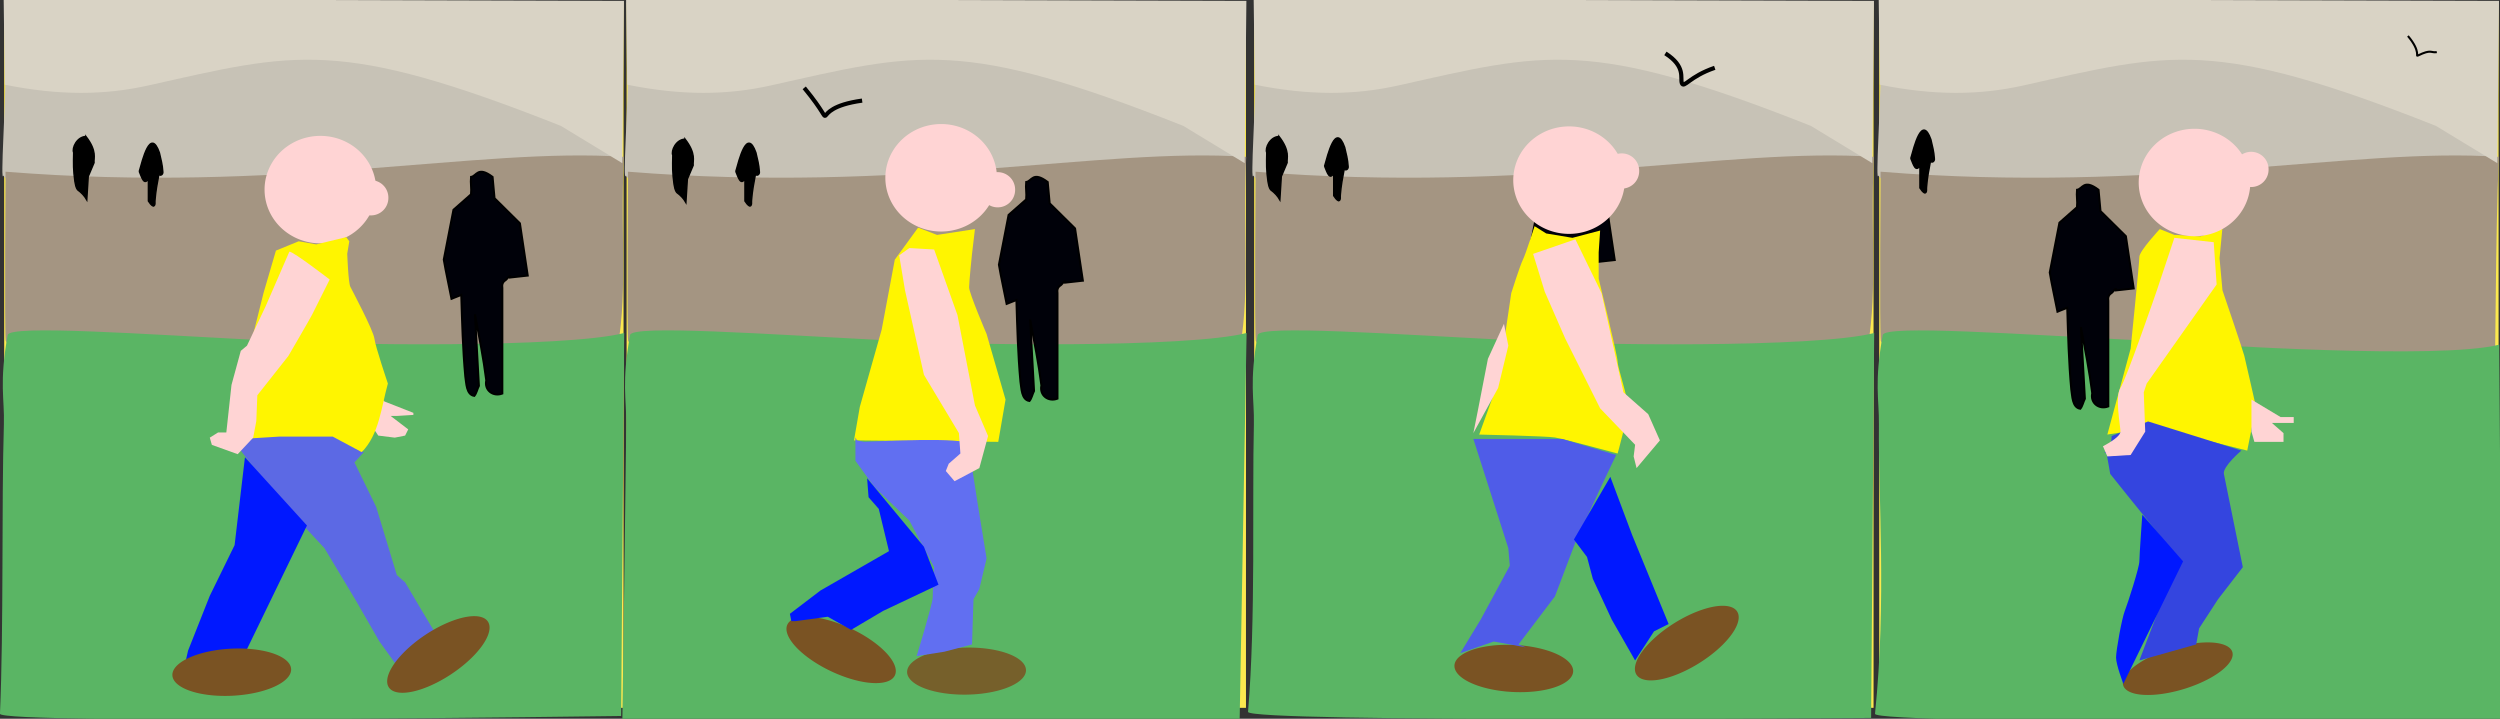 <?xml version="1.0" encoding="UTF-8"?>
<svg version="1.1" viewBox="0 0 1200 345" xmlns="http://www.w3.org/2000/svg">
<rect x="0" y="0" width="1200" height="345" fill="#333333" stroke="none"/>
<g transform="translate(0 -707.36)">
<g transform="translate(-76.994 -399.87)">
<g transform="matrix(.991 0 0 .981 381.78 5.653)">
<g transform="translate(-879.14 -14.348)" stroke-width="0">
<rect x="573.61" y="1138.6" width="300" height="345" fill="#fce94f"/>
<path d="m574.15 1174.4s20.699 0.927 24.309 1.678 41.455 1.678 43.862 0.175c2.407-1.503 49.769-15.142 52.778-15.142 77.349-4.442 125.17 6.996 175.31 54.803-43.383-10.692-283.58 31.69-297.13 7.215-1.713 5.236 1.185-36.873 0.871-48.729z" fill="#c7c2b6"/>
<path d="m873.72 1214c-1.783 40.774 2.347 68.901-4.052 99.06-89.25 11.327-276.32 25.685-295.31-9.002-0.614-4.305-0.098-82.789-0.098-82.789 133.59 10.837 229.72-12.114 299.46-7.269z" fill="#a49582"/>
<path d="m873.91 1300.2-1.482 187.39s-300.96 4.295-300.86-1.075c1.853-42.351 0.722-102.51 1.896-141.53 0.381-12.671-2.349-20.175 1.834-43.811 0.897-5.072 65.361-0.438 124.63 2.637 35.963 2.412 145.15 3.76 173.98-3.61z" fill="#5ab564"/>
<path d="m573.91 1178.7-0.549-41.912 300.45 0.912-0.827 79.402-29.717-18.237c-107.79-43.172-128.53-35.908-199.77-19.803-21.216 4.796-43.167 5.03-69.591-0.362z" fill="#d9d3c5"/>
</g>
<path d="m-79.395 1218c0.315-3.154-0.315-5.362 0-8.516 2.723-0.331 3.155-5.519 10.409 0 0.315 3.47 0.631 6.939 0.946 10.409 4.1 4.1 8.201 8.201 12.301 12.301 1.262 8.516 2.523 17.032 3.785 25.549-2.839 0.315-5.678 0.631-8.516 0.946 0.291-2.109-1.571 0.979-2.314 1.368-1.398 0.893-1.7 2.241-1.471 3.808v51.599c-4.485 1.74-8.787-1.671-7.759-6.428-1.366-10.861-3.481-21.612-5.489-32.369 0.631 11.67 1.262 23.341 1.893 35.011-0.794 1.601-1.123 3.587-2.218 4.938-3.947-0.634-3.813-6.35-4.352-9.564-1.201-13.249-1.546-26.557-1.947-39.848-1.577 0.631-3.154 1.262-4.731 1.893-1.217-6.385-2.674-12.769-3.741-19.154 1.562-8.124 3.125-16.249 4.687-24.373 2.839-2.523 5.678-5.047 8.516-7.57z" fill="#000109" stroke="#000" stroke-width="1px"/>
<path d="m-265.93 1189.7c-4.354 0.126-6.893 5.705-5.927 7.861-0.129 5.752-0.193 8.466 0.593 14.181 0.274 1.4 0.424 2.943 1.386 4.093 1.776 1.288 3.281 2.926 4.345 4.8 0.234-3.799 0.468-7.598 0.703-11.397 0.937-2.235 1.874-4.469 2.811-6.704-0.258-2.257 1.611-5.557-3.91-12.835z" stroke="#000" stroke-width=".725px"/>
<path d="m-240.09 1206.8c1.223 2.934 2.278 7.022 4.424 3.618v10.854c0.678 0.949 1.345 2.134 2.427 2.48 1.118-0.324 0.58-2.13 0.78-3.099 0.314-4.185 1.068-8.308 1.849-12.406 0.95 0.953 2.16-0.137 1.896-1.447-0.151-3.143-0.961-6.186-1.663-9.213-4.387-12.484-8.172 3.775-9.712 9.213z" stroke="#000" stroke-width=".715px"/>
</g>
<g transform="matrix(.991 0 0 .981 680.54 5.653)">
<g transform="translate(-879.14 -14.348)" stroke-width="0">
<rect x="573.61" y="1138.6" width="300" height="345" fill="#fce94f"/>
<path d="m574.15 1174.4s20.699 0.927 24.309 1.678 41.455 1.678 43.862 0.175c2.407-1.503 49.769-15.142 52.778-15.142 77.349-4.442 125.17 6.996 175.31 54.803-43.383-10.692-283.58 31.69-297.13 7.215-1.713 5.236 1.185-36.873 0.871-48.729z" fill="#c7c2b6"/>
<path d="m873.72 1214c-1.783 40.774 2.347 68.901-4.052 99.06-89.25 11.327-276.32 25.685-295.31-9.002-0.614-4.305-0.098-82.789-0.098-82.789 133.59 10.837 229.72-12.114 299.46-7.269z" fill="#a49582"/>
<path d="m873.91 1300.2-3.358 189.28s-299.08 5.242-298.99-0.128c0 0 1.531-108.21 1.896-144.37 0.128-12.676-2.349-20.175 1.834-43.811 0.897-5.072 65.361-0.438 124.63 2.637 35.963 2.412 145.15 3.76 173.98-3.61z" fill="#5ab564"/>
<path d="m573.91 1178.7-0.549-41.912 300.45 0.912-0.827 79.402-29.717-18.237c-107.79-43.172-128.53-35.908-199.77-19.803-21.216 4.796-43.167 5.03-69.591-0.362z" fill="#d9d3c5"/>
</g>
<path d="m-111.98 1220.5c0.315-3.154-0.315-5.362 0-8.516 2.723-0.331 3.155-5.519 10.409 0 0.315 3.47 0.631 6.939 0.946 10.409 4.1 4.1 8.201 8.201 12.301 12.301 1.262 8.516 2.523 17.032 3.785 25.549-2.839 0.315-5.678 0.631-8.516 0.946 0.291-2.109-1.571 0.979-2.314 1.368-1.398 0.893-1.7 2.241-1.471 3.808v51.599c-4.485 1.74-8.787-1.671-7.759-6.428-1.366-10.861-3.481-21.612-5.489-32.369 0.631 11.67 1.262 23.341 1.893 35.011-0.794 1.601-1.123 3.587-2.218 4.938-3.947-0.634-3.813-6.35-4.352-9.564-1.201-13.249-1.546-26.557-1.947-39.848-1.577 0.631-3.154 1.262-4.731 1.893-1.217-6.385-2.674-12.769-3.741-19.154 1.562-8.124 3.125-16.249 4.687-24.373 2.839-2.523 5.678-5.047 8.516-7.57z" fill="#000109" stroke="#000" stroke-width="1px"/>
<path d="m-277.21 1191c-4.354 0.126-6.893 5.705-5.927 7.861-0.129 5.752-0.193 8.466 0.593 14.181 0.274 1.4 0.424 2.943 1.386 4.093 1.776 1.288 3.281 2.926 4.345 4.8 0.234-3.799 0.468-7.598 0.703-11.397 0.937-2.235 1.874-4.469 2.811-6.704-0.258-2.257 1.611-5.557-3.91-12.835z" stroke="#000" stroke-width=".725px"/>
<path d="m-252.62 1206.8c1.223 2.934 2.278 7.022 4.424 3.618v10.854c0.678 0.949 1.345 2.134 2.427 2.48 1.118-0.324 0.58-2.13 0.78-3.099 0.314-4.185 1.068-8.308 1.849-12.406 0.95 0.953 2.16-0.137 1.896-1.447-0.151-3.143-0.961-6.186-1.663-9.213-4.387-12.484-8.172 3.775-9.712 9.213z" stroke="#000" stroke-width=".715px"/>
</g>
<g transform="matrix(.991 0 0 .981 981.78 5.653)">
<g transform="translate(-879.14 -14.348)" stroke-width="0">
<rect x="573.61" y="1138.6" width="300" height="345" fill="#fce94f"/>
<path d="m574.15 1174.4s20.699 0.927 24.309 1.678 41.455 1.678 43.862 0.175c2.407-1.503 49.769-15.142 52.778-15.142 77.349-4.442 125.17 6.996 175.31 54.803-43.383-10.692-283.58 31.69-297.13 7.215-1.713 5.236 1.185-36.873 0.871-48.729z" fill="#c7c2b6"/>
<path d="m873.72 1214c-1.783 40.774 2.347 68.901-4.052 99.06-89.25 11.327-276.32 25.685-295.31-9.002-0.614-4.305-0.098-82.789-0.098-82.789 133.59 10.837 229.72-12.114 299.46-7.269z" fill="#a49582"/>
<path d="m873.91 1300.2-1.482 188.34s-301.9 2.401-301.8-2.968c3.805-45.434 1.962-103.39 2.834-140.58 0.297-12.673-2.349-20.175 1.834-43.811 0.897-5.072 65.361-0.438 124.63 2.637 35.963 2.412 145.15 3.76 173.98-3.61z" fill="#5ab564"/>
<path d="m573.91 1178.7-0.549-41.912 300.45 0.912-0.827 79.402-29.717-18.237c-107.79-43.172-128.53-35.908-199.77-19.803-21.216 4.796-43.167 5.03-69.591-0.362z" fill="#d9d3c5"/>
</g>
<path d="m-158.34 1210.4c0.315-3.154-0.315-5.362 0-8.516 2.723-0.331 3.155-5.519 10.409 0 0.315 3.47 0.631 6.939 0.946 10.409 4.1 4.1 8.201 8.201 12.301 12.301 1.262 8.516 2.523 17.032 3.785 25.549-2.839 0.315-5.678 0.631-8.516 0.946 0.291-2.109-1.571 0.979-2.314 1.368-1.398 0.893-1.7 2.241-1.471 3.808v51.599c-4.485 1.74-8.787-1.671-7.759-6.428-1.366-10.861-3.481-21.612-5.489-32.369 0.631 11.67 1.262 23.341 1.893 35.011-0.794 1.601-1.123 3.587-2.218 4.938-3.947-0.634-3.813-6.35-4.352-9.564-1.201-13.249-1.546-26.557-1.947-39.848-1.577 0.631-3.154 1.262-4.731 1.893-1.217-6.385-2.674-12.769-3.741-19.154 1.562-8.124 3.125-16.249 4.687-24.373 2.839-2.523 5.678-5.047 8.516-7.57z" fill="#000109" stroke="#000" stroke-width="1px"/>
<path d="m-293.5 1189.7c-4.354 0.126-6.893 5.705-5.927 7.861-0.129 5.752-0.193 8.466 0.593 14.181 0.274 1.4 0.424 2.943 1.386 4.093 1.776 1.288 3.281 2.926 4.345 4.8 0.234-3.799 0.468-7.598 0.703-11.397 0.937-2.235 1.874-4.469 2.811-6.704-0.258-2.257 1.611-5.557-3.91-12.835z" stroke="#000" stroke-width=".725px"/>
<path d="m-271.42 1204.2c1.223 2.934 2.278 7.022 4.424 3.618v10.854c0.678 0.949 1.345 2.134 2.427 2.48 1.118-0.324 0.58-2.13 0.78-3.099 0.314-4.185 1.068-8.308 1.849-12.406 0.95 0.953 2.16-0.137 1.896-1.447-0.151-3.143-0.961-6.186-1.663-9.213-4.387-12.484-8.172 3.775-9.712 9.213z" stroke="#000" stroke-width=".715px"/>
</g>
<g transform="matrix(.991 0 0 .981 1281.8 5.653)">
<g transform="translate(-879.14 -14.348)" stroke-width="0">
<rect x="573.61" y="1138.6" width="300" height="345" fill="#fce94f"/>
<path d="m574.15 1174.4s20.699 0.927 24.309 1.678 41.455 1.678 43.862 0.175c2.407-1.503 49.769-15.142 52.778-15.142 77.349-4.442 125.17 6.996 175.31 54.803-43.383-10.692-283.58 31.69-297.13 7.215-1.713 5.236 1.185-36.873 0.871-48.729z" fill="#c7c2b6"/>
<path d="m873.72 1214c-1.783 40.774-1.404 102.99-2.177 102.85-89.25 11.327-278.2 21.897-297.18-12.789-0.614-4.305-0.098-82.789-0.098-82.789 133.59 10.837 229.72-12.114 299.46-7.269z" fill="#a49582"/>
<path d="m873.91 1305.9 1.331 184.55s-303.77 1.454-303.67-3.915c5.635-55.717 1.531-105.37 1.896-141.53 0.128-12.676-2.349-20.175 1.834-43.811 0.897-5.072 65.361-0.438 124.63 2.637 35.963 2.412 145.15 9.441 173.98 2.071z" fill="#5ab564"/>
<path d="m573.91 1178.7-0.549-41.912 300.45 0.912-0.827 79.402-29.717-18.237c-107.79-43.172-128.53-35.908-199.77-19.803-21.216 4.796-43.167 5.03-69.591-0.362z" fill="#d9d3c5"/>
</g>
<path d="m-209.72 1224.3c0.315-3.154-0.315-5.362 0-8.516 2.723-0.331 3.155-5.519 10.409 0 0.315 3.47 0.631 6.939 0.946 10.409 4.1 4.1 8.201 8.201 12.301 12.301 1.262 8.516 2.523 17.032 3.785 25.549-2.839 0.315-5.678 0.631-8.516 0.946 0.291-2.109-1.571 0.979-2.314 1.368-1.398 0.893-1.7 2.241-1.471 3.808v51.599c-4.485 1.74-8.787-1.671-7.759-6.428-1.366-10.861-3.481-21.612-5.489-32.369 0.631 11.67 1.262 23.341 1.893 35.011-0.794 1.601-1.123 3.587-2.218 4.938-3.947-0.634-3.813-6.35-4.352-9.564-1.201-13.249-1.546-26.557-1.947-39.848-1.577 0.631-3.154 1.262-4.731 1.893-1.217-6.385-2.674-12.769-3.741-19.154 1.562-8.124 3.125-16.249 4.687-24.373 2.839-2.523 5.678-5.047 8.516-7.57z" fill="#000109" stroke="#000" stroke-width="1px"/>
<path d="m-290.22 1200.4c1.223 2.934 2.278 7.022 4.424 3.618v10.854c0.678 0.949 1.345 2.134 2.427 2.48 1.118-0.324 0.58-2.13 0.78-3.099 0.314-4.185 1.068-8.308 1.849-12.406 0.95 0.953 2.16-0.137 1.896-1.447-0.151-3.143-0.961-6.186-1.663-9.213-4.387-12.484-8.172 3.775-9.712 9.213z" stroke="#000" stroke-width=".715px"/>
</g>
</g>
<path transform="translate(0 707.36)" d="m110.62 209.58 18.85 25.299 26.291 28.275 14.882 24.803 11.409 19.842 8.929 12.401 9.921-4.465s11.409-6.945 9.921-8.929c-1.488-1.984-16.37-27.283-16.37-27.283l-3.968-3.472-9.921-32.74-10.417-21.33 4.465-4.961-13.394-7.937h-41.173z" fill="#5c69e4" stroke-width="0"/>
<path transform="translate(0 707.36)" d="m117.57 219.5-4.961 42.165-11.905 24.307-10.417 26.291-1.488 6.449 13.89 2.48 12.401-2.48 32.244-66.471z" fill="#0018ff" stroke-width="0"/>
<path transform="matrix(1.454 -.962 .949 1.473 -245.61 548.4)" d="m89.29 368.81a16.37 6.449 0 1 1-32.74 0 16.37 6.449 0 1 1 32.74 0z" fill="#7a5323" stroke-width="0"/>
<path transform="matrix(1.741 -.089 .068 1.751 -40.79 390.72)" d="m89.29 368.81a16.37 6.449 0 1 1-32.74 0 16.37 6.449 0 1 1 32.74 0z" fill="#7a5323" stroke-width="0"/>
<path transform="matrix(1 0 0 1.04 136.91 689.79)" d="m43.653 104.41a26.787 24.803 0 1 1-53.574 0 26.787 24.803 0 1 1 53.574 0z" fill="#ffd4d4" stroke-width="0"/>
<path transform="translate(0 707.36)" d="m177.59 186.26 6.945 6.449 13.89 5.457v0.992l-7.937 0.496h-2.976l8.433 6.449-1.488 2.976-4.961 0.992-7.937-0.992-3.968-5.953-0.496-4.465h-1.984z" fill="#ffd4d4" stroke-width="0"/>
<path transform="translate(0 707.36)" d="m143.36 115.82-10.913 4.465-5.953 20.338-4.961 19.842-2.48 36.212-0.992 13.89 15.874-0.992h25.795l13.89 7.441c8.416-8.392 9.454-21.869 12.567-32.913 0 0-5.982-17.623-6.478-21.591-0.496-3.968-10.554-22.881-11.546-24.865-0.992-1.984-1.488-15.874-1.488-15.874l0.992-5.953-1.488-1.984-14.386 3.472z" fill="#fff500" stroke-width="0"/>
<path transform="translate(0 707.36)" d="m138.9 120.78c1.984 0 19.346 13.394 19.346 13.394s-7.441 14.882-8.433 16.866-11.409 19.842-11.409 19.842l-14.882 18.85-0.496 12.401-1.488 7.937-7.441 7.937-12.401-4.465-0.992-3.472 3.968-2.48h3.968l2.48-22.819 4.465-16.37 2.976-2.48 8.929-18.85z" fill="#ffd4d4" stroke-width="0"/>
<path transform="matrix(1 0 0 1.04 434.89 684.11)" d="m43.653 104.41a26.787 24.803 0 1 1-53.574 0 26.787 24.803 0 1 1 53.574 0z" fill="#ffd4d4" stroke-width="0"/>
<path transform="matrix(1 0 0 1.04 736.28 685.24)" d="m43.653 104.41a26.787 24.803 0 1 1-53.574 0 26.787 24.803 0 1 1 53.574 0z" fill="#ffd4d4" stroke-width="0"/>
<path transform="translate(0 707.36)" d="m1036.7 109.96s-9.793 10.493-9.793 13.291c0 2.798-4.197 44.069-4.197 44.069l-11.192 41.271 22.384-3.498 44.769 11.192 4.197-20.985s-4.897-21.685-5.596-24.483c-0.7-2.798-10.493-31.478-10.493-31.478l-1.399-15.389 1.399-14.69-10.493 4.197-12.591-0.7z" fill="#fff500" stroke-width="0"/>
<path transform="matrix(1 0 0 1.04 1036.5 686.38)" d="m43.653 104.41a26.787 24.803 0 1 1-53.574 0 26.787 24.803 0 1 1 53.574 0z" fill="#ffd4d4" stroke-width="0"/>
<path transform="matrix(1.743 -.026 .005 1.752 335 385.23)" d="m89.29 368.81a16.37 6.449 0 1 1-32.74 0 16.37 6.449 0 1 1 32.74 0z" fill="#7a5323" fill-opacity=".867" stroke-width="0"/>
<path transform="matrix(1.574 .749 -.772 1.573 573.69 384.59)" d="m89.29 368.81a16.37 6.449 0 1 1-32.74 0 16.37 6.449 0 1 1 32.74 0z" fill="#7a5323" stroke-width="0"/>
<path transform="matrix(1.74 .093 -.115 1.748 642.16 376.77)" d="m89.29 368.81a16.37 6.449 0 1 1-32.74 0 16.37 6.449 0 1 1 32.74 0z" fill="#7a5323" stroke-width="0"/>
<path transform="matrix(1.479 -.921 .908 1.499 366.94 530.36)" d="m89.29 368.81a16.37 6.449 0 1 1-32.74 0 16.37 6.449 0 1 1 32.74 0z" fill="#7a5323" stroke-width="0"/>
<path transform="matrix(1.6 -.489 .458 1.512 759.74 506.35)" d="m89.29 368.81a16.37 6.449 0 1 1-32.74 0 16.37 6.449 0 1 1 32.74 0z" fill="#7a5323" stroke-width="0"/>
<path transform="translate(0 707.36)" d="m440.69 109.26-11.192 15.389-6.296 33.577-10.493 37.074-2.798 16.089 69.252 0.7 3.498-20.286-9.094-31.478s-8.394-19.586-8.394-22.384c0-2.798 1.399-16.089 1.399-16.089l1.399-11.892-18.187 2.798z" fill="#fff500" stroke-width="0"/>
<path transform="translate(0 707.36)" d="m414.81 212.09c2.798 0 50.365-2.798 50.365 1.399 0 4.197 8.394 54.562 8.394 54.562l-3.498 14.69-2.798 4.897-0.7 21.685-13.291 3.498-13.291 2.099s7.695-25.182 7.695-27.981c0-2.798 0.7-14.69 0.7-14.69l-11.892-22.384-16.788-16.089-9.094-12.591v-11.192l0.7 1.399z" fill="#616ff1" stroke-width="0"/>
<path transform="translate(0 707.36)" d="m416.21 229.58 27.281 32.877 6.995 18.187-26.582 12.591-15.389 9.094-11.192-6.296-15.389 2.099h-2.099l-0.7-3.498 14.69-11.192 32.877-18.887-4.897-20.286-4.897-5.596z" fill="#0018ff" stroke-width="0"/>
<path transform="translate(0 707.36)" d="m436.5 119.06 11.892 0.7 11.192 31.478 8.394 43.37 6.296 14.69-4.197 15.389-11.892 6.296-4.197-4.897 1.399-3.498 5.596-4.897-0.7-9.793-16.788-27.981-9.094-40.572-2.798-16.788z" fill="#ffd4d4" stroke-width="0"/>
<path transform="translate(0 707.36)" d="m736.59 108.56s-4.197 13.291-5.596 16.089c-1.399 2.798-5.596 16.089-5.596 16.089l-6.296 42.67-9.094 25.182s32.178 0.7 36.375 1.399c4.197 0.7 30.079 7.695 30.079 7.695s4.897-17.488 4.897-22.384-4.897-18.887-4.897-21.685c0-2.798-9.094-39.872-9.094-39.872v-12.591l0.7-10.493-13.291 3.498-12.591-2.099z" fill="#fff500" stroke-width="0"/>
<path transform="translate(0 707.36)" d="m735.89 121.86 20.286-6.995 12.591 25.882 10.493 47.567 11.892 10.493 5.596 12.591-11.192 13.291-1.399-5.596 0.7-5.596-16.788-17.488-16.788-33.577-9.793-22.384z" fill="#ffd4d4" stroke-width="0"/>
<path transform="translate(0 707.36)" d="m721.9 155.43-7.695 16.788-4.897 25.182-2.099 10.493 11.892-21.685 4.897-20.286z" fill="#ffd4d4" stroke-width="0"/>
<path transform="translate(0 707.36)" d="m775.76 218.39-25.882-7.695h-42.67l16.788 52.464 0.7 8.394-13.99 25.882-9.793 16.089 16.089-5.596 15.389 2.798-3.498-1.399 17.488-23.084 9.793-25.882 12.591-27.281z" fill="#4f5ce8" stroke-width="0"/>
<path transform="translate(0 707.36)" d="m772.96 228.88 10.493 27.981 17.488 42.67-6.995 3.498-9.094 13.99-11.192-19.586-9.094-19.586-2.798-10.493-6.296-8.394z" fill="#0018ff" stroke-width="0"/>
<path transform="translate(0 707.36)" d="m1080.7 191.81 13.99 8.394h6.296v2.798h-10.493l5.596 4.897v4.197h-13.99l-1.399-4.897z" fill="#ffd4d4" stroke-width="0"/>
<path transform="translate(0 707.36)" d="m1013.6 209.29 17.488-6.995 44.769 13.99s-9.094 7.695-8.394 11.192 9.094 44.769 9.094 44.769l-11.892 15.389-9.094 13.99-1.399 7.695-27.281 7.695 11.192-29.38 6.995-20.286-23.783-29.38-8.394-10.493-2.099-11.892 2.798 0.7-3.498 0.7 2.798 2.099z" fill="#3445df" stroke-width="0"/>
<path transform="translate(0 707.36)" d="m1043.7 114.16 18.887 2.099 1.399 20.286-33.577 47.567-1.399 4.197 0.7 18.887-6.995 11.192-11.192 0.7-2.099-4.897s8.394-4.197 8.394-6.995c0-2.798-2.798-16.788 0-20.985 2.798-4.197 17.488-46.867 17.488-46.867z" fill="#ffd4d4" stroke-width="0"/>
<path transform="translate(0 707.36)" d="m1028.3 247.07 19.586 22.384-28.68 58.759s-3.498-9.094-3.498-12.591 2.798-18.887 4.197-22.384c1.399-3.498 6.995-20.985 6.995-23.783 0-2.798 1.399-22.384 1.399-22.384z" fill="#0018ff" stroke-width="0"/>
<path transform="translate(340.7 743.36)" d="m-154.28 58.943a8.357 8.357 0 1 1-16.713 0 8.357 8.357 0 1 1 16.713 0z" fill="#ffd4d4" stroke-width="0"/>
<path transform="translate(641.54 739.5)" d="m-154.28 58.943a8.357 8.357 0 1 1-16.713 0 8.357 8.357 0 1 1 16.713 0z" fill="#ffd4d4" stroke-width="0"/>
<path transform="translate(941.09 730.5)" d="m-154.28 58.943a8.357 8.357 0 1 1-16.713 0 8.357 8.357 0 1 1 16.713 0z" fill="#ffd4d4" stroke-width="0"/>
<path transform="translate(1243.2 729.74)" d="m-154.28 58.943a8.357 8.357 0 1 1-16.713 0 8.357 8.357 0 1 1 16.713 0z" fill="#ffd4d4" stroke-width="0"/>
<path d="m386.03 749.52c19.179 23.262-1.127 10.13 27.795 6.133" fill="none" stroke="#000" stroke-width="2"/>
<path transform="translate(0 707.36)" d="m799.39 25.631c9.889 6.301 7.014 11.839 7.898 14.274 0.971 2.674 3.542-3.168 15.79-7.355" fill="none" stroke="#000" stroke-width="2"/>
<path d="m1155.8 724.63c6.494 7.732 3.483 10.035 4.834 9.374 6.481-3.173 6.049-1.163 9.027-1.622" fill="none" stroke="#000"/>
</g>
</svg>

